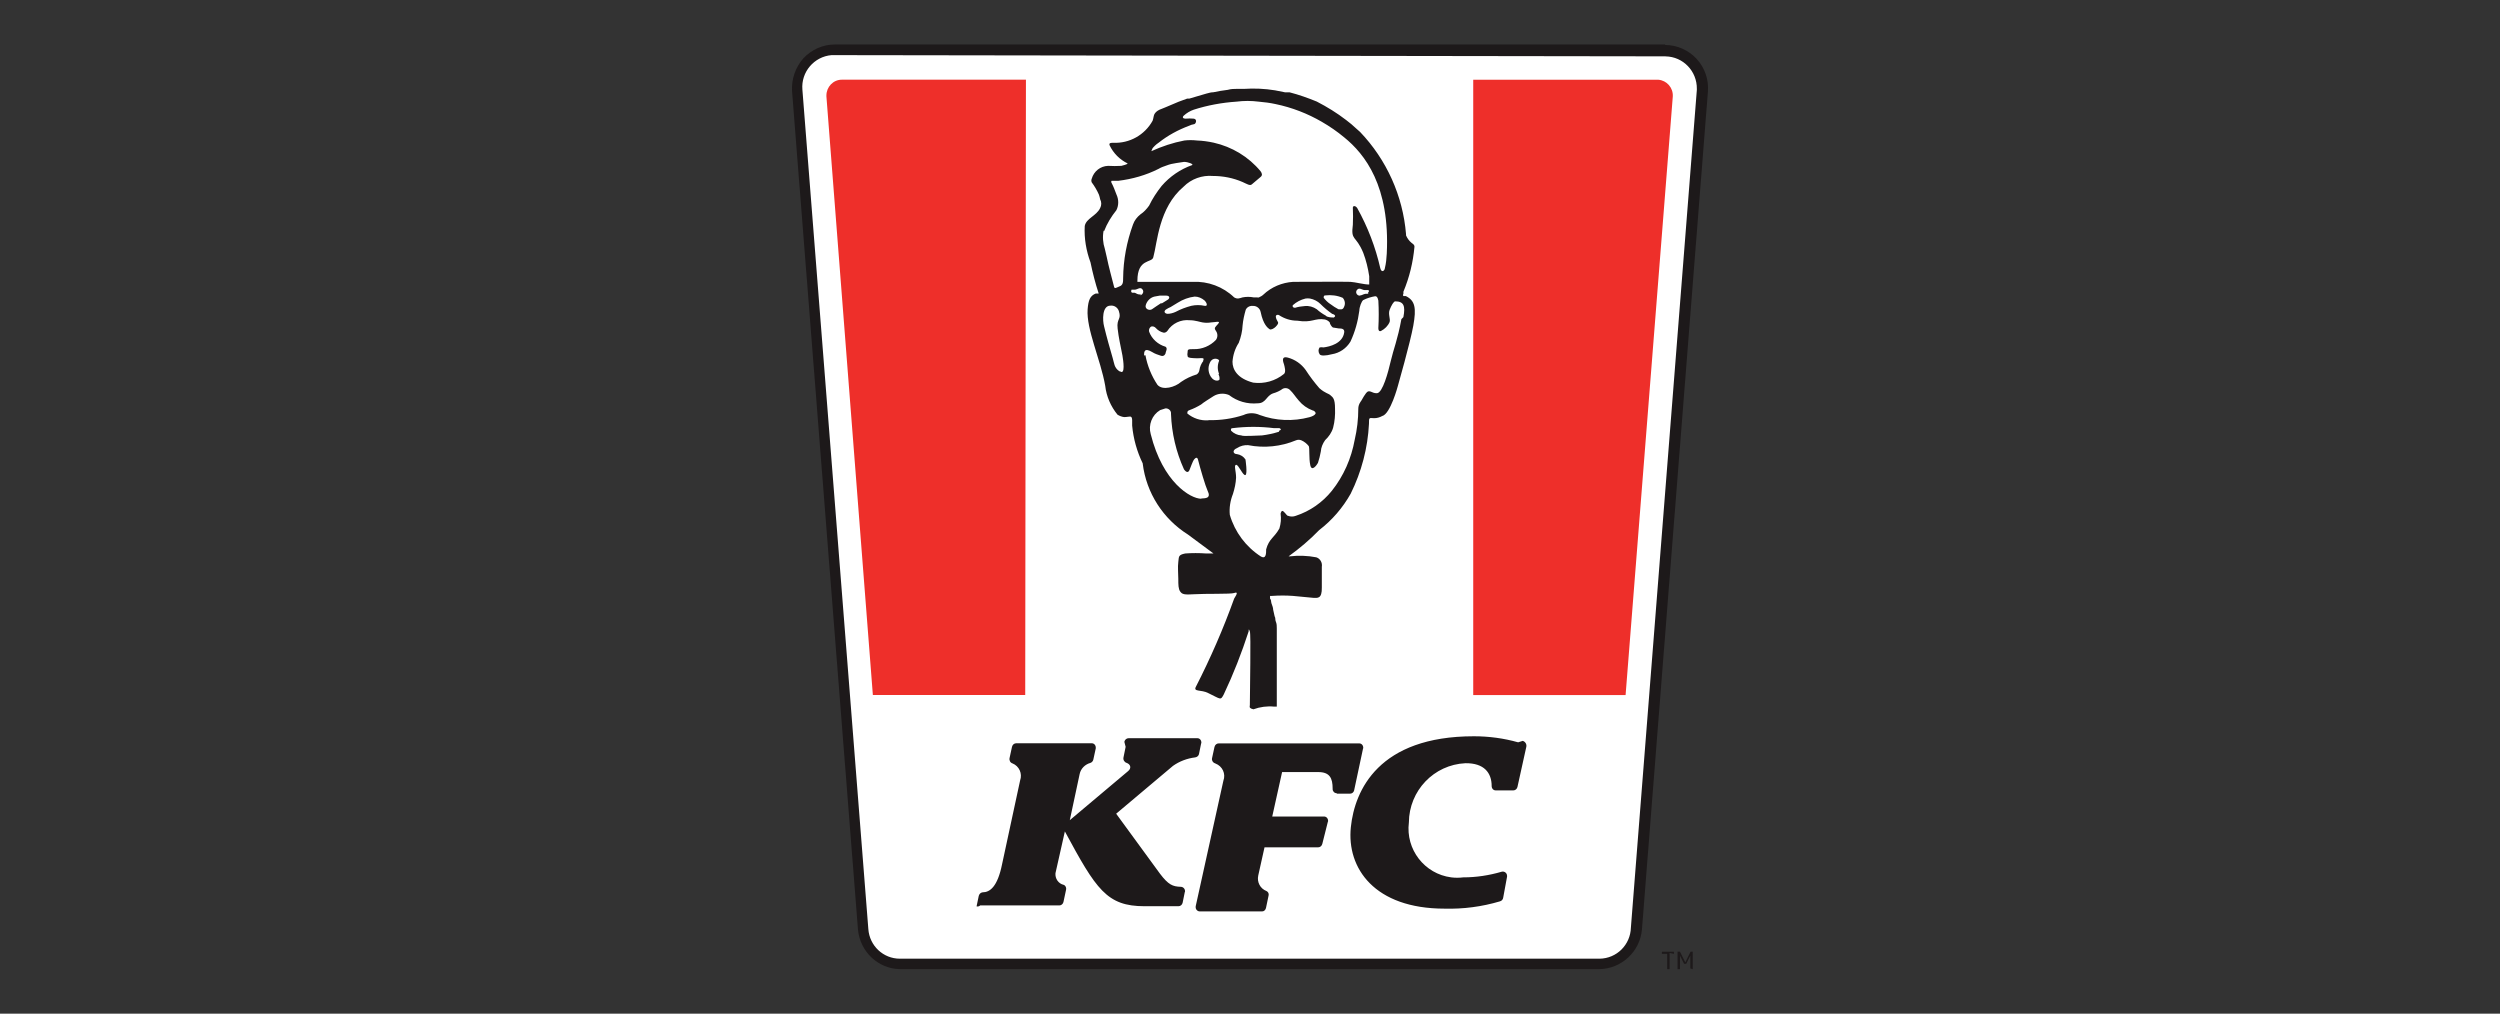 <?xml version="1.0" encoding="UTF-8"?>
<svg id="Layer_1" data-name="Layer 1" xmlns="http://www.w3.org/2000/svg" viewBox="0 0 598.55 242.69">
  <rect x="0" y="0" width="598.55" height="242.69" fill="#333333" stroke="none"/>
  <defs>
    <style>
      .cls-1 {
        fill: #1d191a;
      }

      .cls-1, .cls-2, .cls-3 {
        stroke-width: 0px;
      }

      .cls-2 {
        fill: #fff;
      }

      .cls-3 {
        fill: #ee2f2a;
      }
    </style>
  </defs>
  <path class="cls-2" d="m215.45,230.81c-4.67,0-8.53-3.6-8.87-8.26l-15.85-200.57c-.4-4.94,3.28-9.3,8.24-9.71h199.51c4.96-.23,9.11,3.6,9.34,8.6v.87l-16.02,200.8c-.4,4.65-4.21,8.26-8.87,8.26h-167.47Z"/>
  <path class="cls-1" d="m398.71,10.65h-198.82c-2.88,0-5.59,1.22-7.55,3.31-1.9,2.15-2.88,5-2.71,7.85l15.79,200.8c.52,5.23,4.78,9.3,9.97,9.42h167.47c5.36-.06,9.8-4.19,10.26-9.53l15.79-200.57c.23-2.91-.75-5.7-2.71-7.85-1.96-2.09-4.67-3.31-7.55-3.31m.12,2.73c4.21.06,7.55,3.55,7.49,7.79v.23l-15.79,200.57c-.12,4.13-3.4,7.38-7.49,7.44h-167.53c-3.98,0-7.26-3.08-7.55-7.09l-15.79-200.98c-.35-4.24,2.82-7.91,6.97-8.26h.58l199.11.29Z"/>
  <path class="cls-3" d="m245.64,19.08h-44.09c-2.07,0-3.69,1.74-3.69,3.78v.23l11.12,143.3h36.48l.17-147.32Z"/>
  <path class="cls-3" d="m389.2,166.4l11.3-143.3c.12-2.09-1.44-3.84-3.46-4.01h-44.32v147.32h36.48Z"/>
  <path class="cls-1" d="m273.59,111c.86,7.03,4.9,13.25,10.83,16.98l6.11,4.53h0c.23,0-1.33,0-1.79,0-1.67-.12-3.34-.12-4.96,0-1.73.35-1.5.76-1.67,2.03s0,2.67,0,4.07,0,2.38.46,3.02.92.81,3.4.64,8.7,0,9.51-.29.86,0,0,1.34c-2.59,7.21-5.65,14.24-9.16,21.1-.69,1.28,1.27.64,2.94,1.51,3.05,1.45,2.94,1.86,3.75.29,2.31-4.88,4.26-9.88,5.94-15.06,0-.41,0-.76.29,0s0,13.55,0,17.67c-.06.17-.06.41,0,.58.23.23.52.35.86.41h0c1.56-.58,3.28-.81,4.96-.64h.63v-.7h0v-18.02c0-.58,0-1.1-.23-1.63s0-.76-.29-1.28c-.12-.52-.23-1.05-.35-1.57,0-.52-.23-.99-.4-1.51-.17-.52,0-.76-.35-1.16v-.64h.52c1.67-.12,3.34-.12,4.96,0l4.96.47c.92,0,2.02.29,1.96-2.5v-4.65h0v-.29c.17-.99-.4-1.98-1.33-2.27-2.07-.41-4.26-.47-6.34-.23-.35,0-.4,0-.29,0h0c2.59-1.86,5.07-3.95,7.32-6.28,3.11-2.38,5.65-5.35,7.55-8.72,2.59-5.23,4.09-10.93,4.38-16.74,0-1.57,0-1.4,1.21-1.34.69,0,1.33-.17,1.96-.52,1.96-.47,3.75-7.21,3.75-7.21,0,0,2.94-10.29,3.69-14.42.75-4.19.46-5.99-1.79-7.09h-.58c-.12-.17-.12-.35,0-.52v-.52c1.44-3.43,2.31-7.03,2.65-10.76,0-.58-.52-.76-.69-.93-.58-.47-1.04-1.1-1.33-1.8v-.29c-.75-9.19-4.67-17.85-11.01-24.48l-.86-.76c-.81-.76-1.61-1.45-2.48-2.09-2.19-1.69-4.55-3.14-7.03-4.42-2.13-.87-4.26-1.63-6.51-2.21h-1.09l-2.36-.47c-2.48-.41-5.01-.52-7.49-.35h-1.79c-.52,0-1.27,0-2.07.23-1.15.12-2.31.35-3.46.58-.92,0-2.19.52-3.75.93l-1.96.58h-.52l-2.07.76-3.17,1.34-.86.35c-1.56.52-1.9,1.4-1.96,1.92-.06.29-.12.64-.23.93-1.9,3.43-5.53,5.46-9.45,5.29-.52,0-1.04,0-.86.58.92,1.92,2.42,3.43,4.32,4.36,0,.23-1.27.52-1.5.58-1.04.06-2.13.06-3.17,0h0c-1.84.06-3.4,1.28-3.92,3.08-.12.29-.12.58,0,.87.69.93,1.27,1.92,1.73,2.96h0c.12.35.23.76.29,1.1.35.64.35,1.45,0,2.09-.92,1.92-3.34,2.44-3.69,4.3-.17,2.96.35,5.93,1.38,8.72.52,2.5,1.15,5,1.96,7.44h-.69c-1.38.52-1.79,1.63-1.96,3.78-.35,4.77,3.11,12.03,4.21,18.31.29,2.56,1.33,4.94,2.94,6.92.46.29,1.04.52,1.61.58,1.27,0,1.84-.58,1.9.7v1.34c.29,3.14,1.15,6.22,2.54,9.07m2.19-75.29c.46-.58.98-1.1,1.61-1.51,2.19-1.74,4.67-3.08,7.32-4.07.35-.17.69-.29,1.09-.35.52,0,.92-1.22,0-1.34-.63-.06-1.33-.06-1.96,0-.58,0-.86-.29-.46-.7.69-.64,1.56-1.16,2.42-1.45,3.28-1.05,6.74-1.69,10.2-1.92,1.79-.23,3.57-.23,5.36,0,1.38.12,2.71.29,4.03.58,3.92.81,7.66,2.27,11.06,4.24,1.9,1.1,3.69,2.33,5.36,3.72,4.96,4.01,11.01,11.69,10.2,27.85-.06,1.16-.17,2.33-.46,3.49,0,.47-.75,1.28-1.09,0-1.15-5.06-3-9.88-5.53-14.42-.46-.64-1.09-.58-1.04,0,.06,1.34.06,2.67,0,4.01-.52,3.95.69,2.38,2.48,6.69.69,1.8,1.15,3.72,1.44,5.64v1.98c-1.27,0-3.34-.58-4.5-.64s-10.32,0-13.72,0c-2.65.17-5.19,1.22-7.15,3.08-.29.29-.69.47-1.04.64-.12.06-.29.06-.4,0h-.86c-.86-.17-1.79-.17-2.65,0-.81.23-1.21.47-2.02,0-2.65-2.56-6.28-3.9-9.91-3.72h-13.25v-.29c0-5.35,3.46-4.19,3.8-5.58.98-3.49,1.27-11.86,7.26-16.92,1.84-1.86,4.44-2.79,7.03-2.56,2.42,0,4.84.47,7.09,1.45,1.15.52,1.73.93,2.19.58l2.13-1.8c.52-.41.29-.93,0-1.34-2.88-3.49-6.86-5.87-11.24-6.86-1.33-.29-2.65-.47-3.98-.52-1.04-.12-2.07-.12-3.05,0-2.71.52-5.36,1.4-7.9,2.56,0,0,.35-.87.46-1.05m51.52,35.06c-.29.29-.52,0-1.09.23-.35.17-.69.29-1.09.35-.46-.06-.81-.47-.75-.93,0-.17.06-.29.17-.41.52-.76,1.27,0,1.84,0h.81c.29,0,.35.35,0,.64m-8.99,2.73c-.63-.41-1.15-.93-1.61-1.51,0-.29,0-.58.35-.58,1.44-.17,2.88,0,4.21.58.52.58.69,1.45.29,2.21-.29.76-.92.52-1.33.52-.63-.35-1.33-.76-1.9-1.22m.81,3.2c-.35,0-1.61,0-1.96-.47-.75-.41-1.5-.93-2.13-1.51-.86-.58-1.84-.87-2.88-.76-.75.06-1.56.17-2.31.41-.63,0-.69-.47-.52-.64.86-.76,1.84-1.28,3-1.57.35-.06.75-.06,1.09,0,.92.17,1.84.64,2.48,1.28.86.87,1.84,1.69,2.82,2.38.35.06,1.15.47.4.87m-27.6,13.55c.17.41.29.81.23,1.28,0,.29-1.21.7-2.07-.64-.75-1.16-.75-2.62,0-3.78.86-1.05,2.19-.29,1.96,0-.4.99-.4,2.09,0,3.08m-12.68-15.41c.35-.23.69-.41,1.09-.58l1.73-1.05c1.21-.76,2.59-1.28,4.03-1.45.86,0,1.67.35,2.36.93.63.64.81,1.45,0,1.28-1.04-.23-2.13-.23-3.17,0-1.33.35-2.54.81-3.75,1.45-.63.29-1.33.47-1.96.47-.35,0-1.15-.41-.35-1.05m-1.09-1.57c-.86.52-1.61,1.1-2.25,1.51-.58.41-1.79,0-1.5-.99s1.09-1.8,2.07-2.03l1.27-.23h1.56c.86,0,.92.64.35.99l-1.5.93m-13.72-17.38c.69-1.8,1.73-3.49,2.94-5,.58-1.16.58-2.56,0-3.78-.35-.93-.69-1.86-1.15-2.73-.12-.17-.12-.41,0-.52h1.61c3.34-.41,6.63-1.34,9.62-2.85.58-.35,1.21-.58,1.9-.81.75-.29,1.5-.47,2.31-.58l1.9-.29c.92,0,2.31.52,1.96.76-2.82.99-5.36,2.73-7.32,5-1.15,1.45-2.19,3.02-3,4.71-.58.81-1.27,1.57-2.07,2.09-.81.64-1.44,1.45-1.79,2.44-1.5,4.13-2.31,8.43-2.36,12.85,0,.87,0,1.69-.92,1.98h0c-.63.23-1.15.7-1.27,0-.4-1.57-1.33-5-1.73-7.03l-.46-1.98c-.46-1.4-.58-2.91-.29-4.36m3.75,33.66c-1.27-.87-1.21-1.98-1.56-3.08-.69-2.38-1.44-5-2.07-7.62-.4-1.45-.52-5,1.5-5,.86-.12,1.73.41,2.02,1.28.69,2.09-.58,1.74-.29,4.19s.58,3.49,1.15,6.45c.23,1.34.69,4.65-.52,3.84m4.96-18.43c-.4,0-.75,0-1.21-.29-.46-.29-.81,0-1.04-.23s0-.52,0-.64h.81c.58,0,1.33-.81,1.84,0,.29.41.12.99-.29,1.22-.06.06-.17.12-.29.12m.92,14.42c0-.81,0-1.98,1.96-.81.63.41,1.38.64,2.07.87.4.17.86,0,1.04-.41q0-.06.06-.12c0-.41.63-1.22,0-1.63-1.79-.52-3.28-1.86-3.92-3.6-.12-.47.06-.93.46-1.22.4-.12.81,0,1.09.29.52.58,1.15.99,1.9,1.16.35.06.69-.12.92-.41,1.15-1.8,3.23-2.79,5.36-2.56,1.33,0,2.59.47,3.05.52.69.12,1.38.12,2.07,0,.92,0,2.42-.52,1.67.35s-1.04.93-.52,1.69h0c.46.64.46,1.51,0,2.15h0c-1.38,1.45-3.34,2.27-5.3,2.21-1.38,0-1.5,0-1.5.87-.06.23-.06.47,0,.7,0,.41.35.52,1.33.58.63.06,1.33.06,1.96,0,.29,0,.69,0,.52.41s0,.23,0,.23c-.52.64-.86,1.45-.98,2.27-.06.41-.29.76-.63.99h0c-1.33.41-2.59.99-3.75,1.8-1.38,1.22-4.38,2.15-5.65.7-1.44-2.15-2.42-4.59-2.88-7.09m13.37,34.36c-2.59,0-9.22-3.95-12.1-15.46-.63-2.21.29-4.59,2.25-5.76l1.27-.41c.63-.06,1.27.41,1.33,1.05v.29c.17,4.59,1.21,9.07,3.11,13.25.58.81,1.09.87,1.38,0s.63-1.51.75-1.86c.12-.35.92-1.51,1.21-.52.52,2.09,1.79,6.39,2.31,7.5.92,1.86-.52,1.8-1.5,1.86m1.61-18.72c-1.79.12-3.57-.47-4.96-1.63,0-.41,0-.64.52-.81.98-.35,1.9-.81,2.77-1.34.52-.47,2.13-1.45,2.94-1.98,1.09-.7,2.54-.81,3.75-.29,1.96,1.51,4.38,2.21,6.86,1.98,2.02,0,2.02-1.8,3.69-2.38.81-.23,1.61-.58,2.31-1.1.58-.29,1.27-.17,1.73.29.86.81,1.15,1.45,2.13,2.56.86,1.05,2.02,1.86,3.28,2.33.35.06.63.29.75.64,0,0,0,.58-1.5.99-3.92,1.05-8.07.87-11.87-.52-1.27-.58-2.71-.58-3.92,0-2.65.87-5.47,1.28-8.24,1.22m16.71,2.79c-1.33.41-2.65.7-4.03.87-1.09,0-4.5.29-4.96,0-.92-.06-1.79-.47-2.42-1.1,0,0-.29-.64.35-.64,3.28-.41,6.63-.41,9.91,0h1.27s.81.29,0,.58m29.22-26.68c-.92,5-1.9,7.21-2.54,10s-1.96,7.62-3.28,7.73c-1.27.12-1.84-1.1-2.65,0s-.92,1.57-1.33,2.09c-.35.52-.52,1.05-.52,1.63,0,2.5-.29,5-.86,7.44-.81,4.48-2.65,8.66-5.47,12.21-2.25,2.79-5.24,4.88-8.64,5.99-.58.23-1.27.23-1.84,0-.29,0-.52-.52-1.04-.99-.52-.52-.69.23-.75.47.17,1.22.06,2.38-.29,3.55-1.27,2.27-2.48,2.44-3.17,5,0,.93,0,2.38-1.21,1.74-3.63-2.33-6.28-5.87-7.49-10-.17-1.69.12-3.43.75-5,.4-1.28.69-2.56.75-3.9,0-1.63-.58-2.96,0-3.08s1.67,2.73,2.25,2.44c.52-.29,0-3.72,0-3.72-.46-.7-1.21-1.16-2.02-1.28-.92,0-1.27-.93,0-1.45.81-.52,1.73-.76,2.65-.7,3.86.76,7.84.35,11.47-1.16.4-.17.86-.17,1.27,0,.69.29,1.33.81,1.79,1.4.23.58,0,2.85.35,4.53.35,1.69,1.56,0,1.84-.52.29-.87.52-1.8.69-2.73.06-.99.46-1.92,1.04-2.73.86-.81,1.56-1.8,1.9-2.96.4-1.51.52-3.08.46-4.59,0-2.38-.52-2.67-1.04-3.14-.52-.52-1.27-.47-2.71-1.74-1.21-1.4-2.31-2.85-3.28-4.36-1.04-1.45-2.54-2.5-4.26-2.96-1.79-.47-1.04,1.22-.92,1.63.12.47.52,1.8,0,2.27-2.07,1.69-4.73,2.44-7.38,2.09-3.8-.99-4.96-3.14-4.96-5,.12-1.63.63-3.2,1.5-4.53.52-1.34.86-2.79.92-4.19.12-1.28.4-2.5.75-3.72.29-.64.98-.99,1.67-.93.92-.06,1.73.58,1.9,1.45.63,3.08,1.73,3.84,2.13,4.13.4.23,1.04-.23,1.27-.41.23-.17.98-.93.75-1.28-.23-.41-.46-.81-.52-1.28,0-.58.58-.52.75-.41,1.33.87,2.82,1.34,4.38,1.34,3.63.58,4.15-.7,6.63-.29.46.12.86.35,1.15.7,0,.35.46,1.05.75,1.22l1.44.23c.52,0,1.44,0,1.27.99-.4,2.62-3.46,3.37-4.96,3.55-.29-.06-.63-.06-.92,0-.35.47-.35,1.1,0,1.63.23.41,1.38.41,2.94,0,1.84-.29,3.46-1.4,4.44-3.02,1.09-2.33,1.79-4.83,2.13-7.44,0-.81.52-2.21.92-2.5.92-.47,1.9-.76,2.88-.93.35,0,.58.23.75,1.05.12,2.21.12,4.36,0,6.57,0,.81.4.81.63.7.92-.47,1.67-1.22,2.07-2.15.23-.76-.4-1.86,0-2.91s.98-2.03,1.33-2.03c2.07,0,2.48,1.1,1.96,3.78m28.58,101.45c.58.17.98.76.86,1.4l-2.13,9.65c-.12.47-.52.81-.98.81h-4.21c-.58,0-.98-.47-.98-1.05h0c0-3.14-1.79-5.52-6.28-5.46-7.55.35-13.49,6.57-13.54,14.19-.81,6.45,3.75,12.32,10.14,13.14.92.12,1.9.12,2.88,0,3.11,0,6.17-.47,9.16-1.34.52-.17,1.09.12,1.27.64.06.17.06.35.06.52l-.92,5c-.06.47-.35.81-.81.93-4.32,1.28-8.76,1.86-13.25,1.74-16.71,0-23.46-9.65-22.42-19.53.92-8.84,6.68-21.74,29.45-21.74,3.57,0,7.15.47,10.6,1.45m-94.28-.12c.12-.52.52-.87,1.04-.87h16.42c.58,0,.98.47.98,1.05,0,.06,0,.17-.06.23l-.52,2.56c-.12.41-.46.7-.92.76h0c-1.9.23-3.75.93-5.3,2.03l-13.6,11.45h0l10.49,14.36c2.02,2.67,3.05,3.08,4.96,3.14.58,0,1.04.47,1.04,1.05,0,.06,0,.17-.06.23l-.52,2.56c-.12.47-.52.81-.98.81h-8.13c-9.05,0-11.58-4.01-19.08-17.91h0l-2.25,10c-.12,1.28.69,2.5,1.96,2.79h0c.46.17.69.7.58,1.16l-.63,2.96c-.12.47-.52.81-.98.81h-18.96c-.23.23-.52.29-.86.23l.52-2.5c.12-.47.46-.81.92-.87h0c1.73,0,3.57-1.28,4.67-6.74l4.32-20.06c.58-1.63-.23-3.43-1.84-4.07h0c-.52-.17-.81-.7-.69-1.28l.58-2.67c.12-.52.52-.87,1.04-.87h18.04c.58,0,.98.47.98,1.05v.17l-.58,2.67c-.06.35-.35.7-.69.81h0c-1.27.35-2.31,1.34-2.59,2.67l-2.36,11.05h0l13.95-11.74c.86-.7.63-1.63-.35-1.98h0c-.52-.17-.86-.7-.75-1.28l.52-2.56m50.54,11.1c-.58,0-.98-.47-.98-.99v-.12h0c0-2.5-.69-3.95-3.46-3.95h-8.64l-2.36,10.64h12.39c.58,0,.98.47.98,1.05,0,.06,0,.17-.06.23l-1.33,5.29c-.12.47-.52.81-.98.81h-12.85l-1.5,6.74c-.35,1.57.46,3.14,1.96,3.72h0c.4.17.63.64.52,1.05l-.63,3.02c-.12.47-.46.81-.92.81h-14.93c-.58,0-1.04-.52-.98-1.1v-.12l6.63-30.06c.63-1.69-.23-3.49-1.9-4.13q-.06,0-.12-.06h0c-.52-.17-.81-.7-.69-1.22l.58-2.67c.12-.52.52-.87,1.04-.87h33.6c.58,0,.98.47.98,1.05,0,.06,0,.17-.06.23l-2.13,10c-.12.47-.52.76-.98.76h-3.17"/>
  <path class="cls-1" d="m399.74,228.14v3.9h-.58v-3.66h-1.27v-.52h2.88v.52l-1.04-.23Zm4.96,3.72v-3.08l-.98,1.98h-.52l-.98-1.98v3.26h-.58v-4.19h.58l1.27,2.56,1.27-2.56h.52v4.19l-.58-.17Z"/>
</svg>
